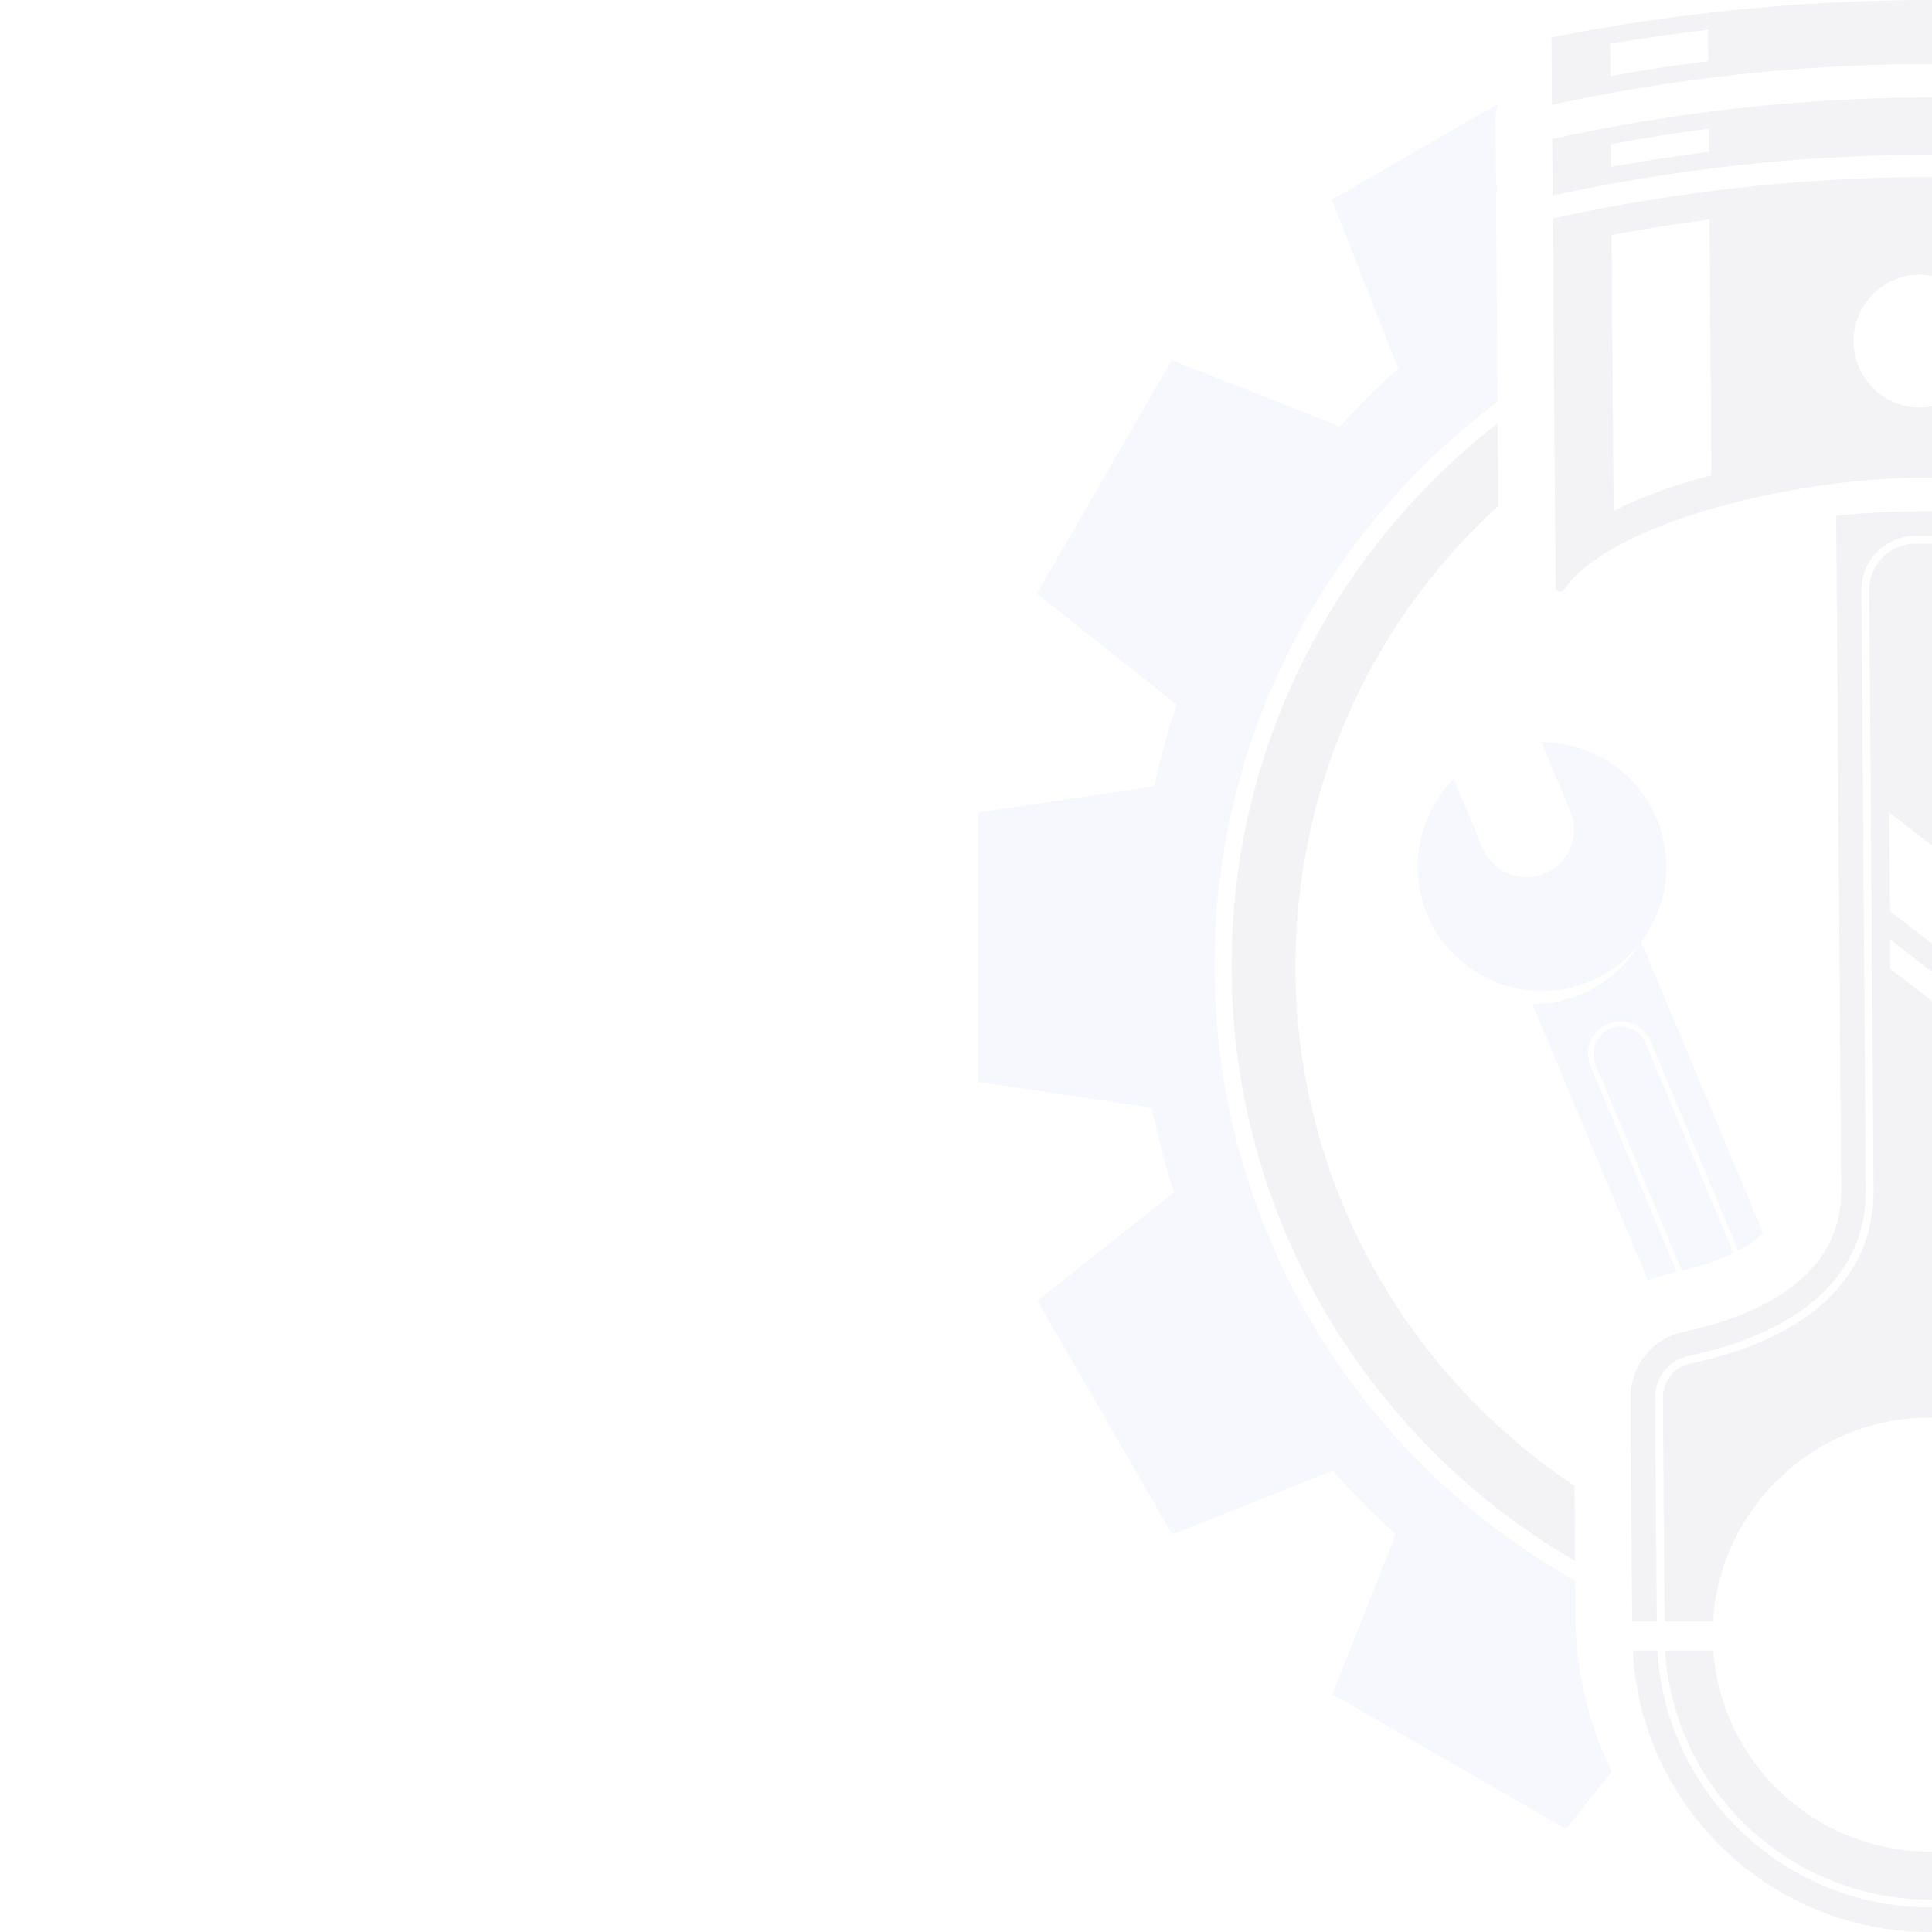<?xml version="1.0" encoding="UTF-8"?> <svg xmlns="http://www.w3.org/2000/svg" width="300" height="300" viewBox="0 0 300 300" fill="none"> <g clip-path="url(#clip0_1480_174)"> <g opacity="0.05"> <path d="M329.768 283.619C321.834 291.659 311.237 296.121 299.935 296.173H299.617C288.033 296.173 277.489 291.465 269.819 283.848C262.625 276.707 257.97 267.028 257.353 256.289H253.527C254.814 280.781 275.179 300.175 299.953 299.999C324.514 299.806 344.438 280.498 345.725 256.289H341.899C341.352 266.604 337.103 276.231 329.768 283.619ZM257 217.058C256.982 213.919 259.151 211.186 262.167 210.552C280.028 206.795 289.813 197.662 289.725 184.809L289.038 91.64C289.003 87.074 292.688 83.282 297.255 83.213L299.459 83.194C304.079 83.194 307.799 86.932 307.834 91.499L308.504 184.686C308.61 197.521 318.519 206.514 336.433 210.004C339.465 210.605 341.67 213.302 341.705 216.423L341.952 251.776H345.779L345.514 216.406C345.479 211.468 342.006 207.201 337.156 206.266C327.388 204.363 312.437 199.091 312.33 184.649L311.572 79.88C307.305 79.509 302.861 79.351 298.348 79.386C293.816 79.421 289.391 79.651 285.124 80.073L285.899 184.844C286.005 199.284 271.141 204.769 261.391 206.813C256.56 207.837 253.139 212.139 253.174 217.075L253.439 251.776H257.265L257 217.058Z" fill="#010427"></path> <path d="M299.864 287.515C282.038 287.657 267.297 273.832 266.028 256.289H258.551C259.856 277.8 277.823 294.957 299.617 294.957H299.917C310.902 294.903 321.198 290.583 328.922 282.772C336.009 275.596 340.135 266.286 340.682 256.289H333.224C331.971 273.621 317.531 287.374 299.864 287.515ZM303.848 134.257L303.955 149.597L293.48 141.486L293.357 126.145L303.848 134.257ZM304.024 158.554L293.534 150.442L293.499 145.876L303.989 153.987L304.024 158.554ZM299.37 220.126C317.355 220.003 332.183 234.055 333.259 251.774H340.735L340.489 216.439C340.471 213.884 338.672 211.68 336.204 211.204C317.654 207.589 307.393 198.173 307.305 184.684L306.616 91.516C306.6 87.601 303.407 84.41 299.546 84.41L297.272 84.429C293.376 84.48 290.22 87.726 290.255 91.641L290.924 184.808C291.03 198.296 280.909 207.853 262.431 211.75C259.962 212.262 258.199 214.483 258.217 217.04L258.463 251.774H265.993C267.051 234.267 281.579 220.266 299.37 220.126Z" fill="#010427"></path> <path d="M249.701 158.975C252.258 157.9 255.22 159.116 256.296 161.673L269.908 194.187C271.372 193.428 272.676 192.546 273.787 191.523L254.832 146.226C258.835 140.92 259.999 133.69 257.248 127.132C254.145 119.708 246.933 115.247 239.369 115.265L243.83 125.967C245.418 129.723 243.636 134.042 239.881 135.629C238.946 136.017 237.993 136.195 237.041 136.195C234.15 136.195 231.398 134.483 230.217 131.663L225.739 120.978C220.414 126.338 218.527 134.608 221.631 142.031C225.404 151.041 235.225 155.677 244.411 153.227C244.464 153.209 244.518 153.192 244.571 153.174C244.887 153.086 245.205 152.997 245.506 152.891C245.611 152.856 245.717 152.821 245.822 152.786C246.105 152.698 246.386 152.575 246.669 152.468C246.757 152.433 246.845 152.398 246.933 152.363C247.198 152.257 247.462 152.134 247.727 152.011C247.743 151.992 247.78 151.974 247.797 151.974C248.098 151.834 248.361 151.693 248.643 151.552C248.662 151.533 248.678 151.533 248.678 151.517C250.936 150.301 252.857 148.695 254.409 146.809C252.787 149.419 250.53 151.658 247.692 153.297C244.606 155.078 241.255 155.907 237.941 155.889L255.908 198.841C257.071 198.347 258.306 197.941 259.575 197.677C259.839 197.624 260.087 197.572 260.352 197.519L246.986 165.569C245.91 163.012 247.128 160.051 249.701 158.975Z" fill="#4965CA"></path> <path d="M202.416 134.454C206.057 112.066 217.12 92.749 232.66 78.556L232.567 65.728C207.444 85.281 191.236 115.774 191.236 150.001C191.236 189.413 212.719 223.88 244.573 242.376L244.488 230.709C213.771 210.314 196.112 173.214 202.416 134.454Z" fill="#010427"></path> <path d="M244.594 245.44C211.209 226.684 188.591 190.943 188.591 150C188.591 114.198 205.877 82.358 232.541 62.386L232.309 30.99C232.305 30.388 232.378 29.804 232.49 29.232C232.364 28.647 232.29 28.048 232.285 27.439L232.221 18.664C232.214 17.782 232.366 16.934 232.606 16.122L206.786 31.031L217.137 57.231C213.95 60.072 210.921 63.081 208.049 66.24L181.943 55.925L161.013 92.178L182.724 109.413C181.342 113.552 180.166 117.784 179.229 122.109L151.945 126.159V168.018L178.863 172.015C179.765 176.486 180.915 180.867 182.293 185.146L161.085 201.981L182.014 238.232L206.965 228.376C210.031 231.84 213.291 235.128 216.729 238.222L206.91 263.075L243.162 284.005L250.279 275.039C246.727 267.844 244.699 259.769 244.637 251.244L244.594 245.44Z" fill="#4965CA"></path> <path d="M269.165 194.574C266.68 195.774 263.875 196.672 261.16 197.324L247.743 165.252C246.843 163.1 247.866 160.615 250.017 159.715C252.168 158.817 254.637 159.838 255.535 161.989L269.165 194.574Z" fill="#4965CA"></path> <path d="M330.629 73.338L330.347 33.613C335.442 34.177 340.521 34.917 345.582 35.799L345.898 78.629C341.526 76.478 336.324 74.696 330.629 73.338ZM298.116 63.288C292.456 63.254 287.871 58.704 287.818 53.044C287.783 47.366 292.315 42.746 297.956 42.641C303.617 42.658 308.201 47.225 308.254 52.886C308.289 58.545 303.759 63.182 298.116 63.288ZM250.562 79.334L250.244 36.488C255.305 35.535 260.365 34.741 265.443 34.089L265.744 73.814C260.066 75.26 254.899 77.112 250.562 79.334ZM354.662 33.084C335.795 29.223 316.805 27.371 297.851 27.494C278.879 27.654 259.943 29.787 241.129 33.913C241.234 50.346 241.463 79.915 241.552 91.164C241.552 91.906 242.503 92.169 242.909 91.552C249.222 81.838 276.587 74.362 298.186 74.167C319.803 74.044 347.274 81.114 353.71 90.741C354.133 91.359 355.084 91.076 355.084 90.335C354.996 79.086 354.785 49.517 354.662 33.084Z" fill="#010427"></path> <path d="M330.166 9.017L330.131 4.15C335.227 4.661 340.304 5.313 345.348 6.09L345.4 11.114C340.323 10.268 335.244 9.58 330.166 9.017ZM250.064 11.82L250.029 6.777C255.071 5.931 260.132 5.208 265.227 4.626L265.262 9.492C260.185 10.128 255.106 10.903 250.064 11.82ZM354.445 4.979C335.668 1.54 316.66 -0.117 297.653 0.006C278.628 0.165 259.638 2.088 240.912 5.807L240.984 16.263C259.814 12.191 278.751 10.091 297.723 9.951C316.678 9.81 335.65 11.643 354.533 15.435L354.445 4.979Z" fill="#010427"></path> <path d="M330.281 23.104L330.246 19.507C335.342 20.089 340.419 20.83 345.48 21.693L345.498 25.202C340.437 24.373 335.358 23.668 330.281 23.104ZM250.178 25.907L250.143 22.398C255.202 21.447 260.263 20.635 265.342 19.983L265.377 23.58C260.299 24.215 255.221 24.99 250.178 25.907ZM354.578 20.758C335.694 16.897 316.722 15.029 297.767 15.152C278.795 15.293 259.859 17.444 241.045 21.588L241.098 30.351C259.91 26.278 278.865 24.179 297.82 24.021C316.792 23.897 335.764 25.731 354.648 29.522L354.578 20.758Z" fill="#010427"></path> </g> </g> <defs> <clipPath id="clip0_1480_174"> <rect width="300" height="300" fill="white"></rect> </clipPath> </defs> </svg> 